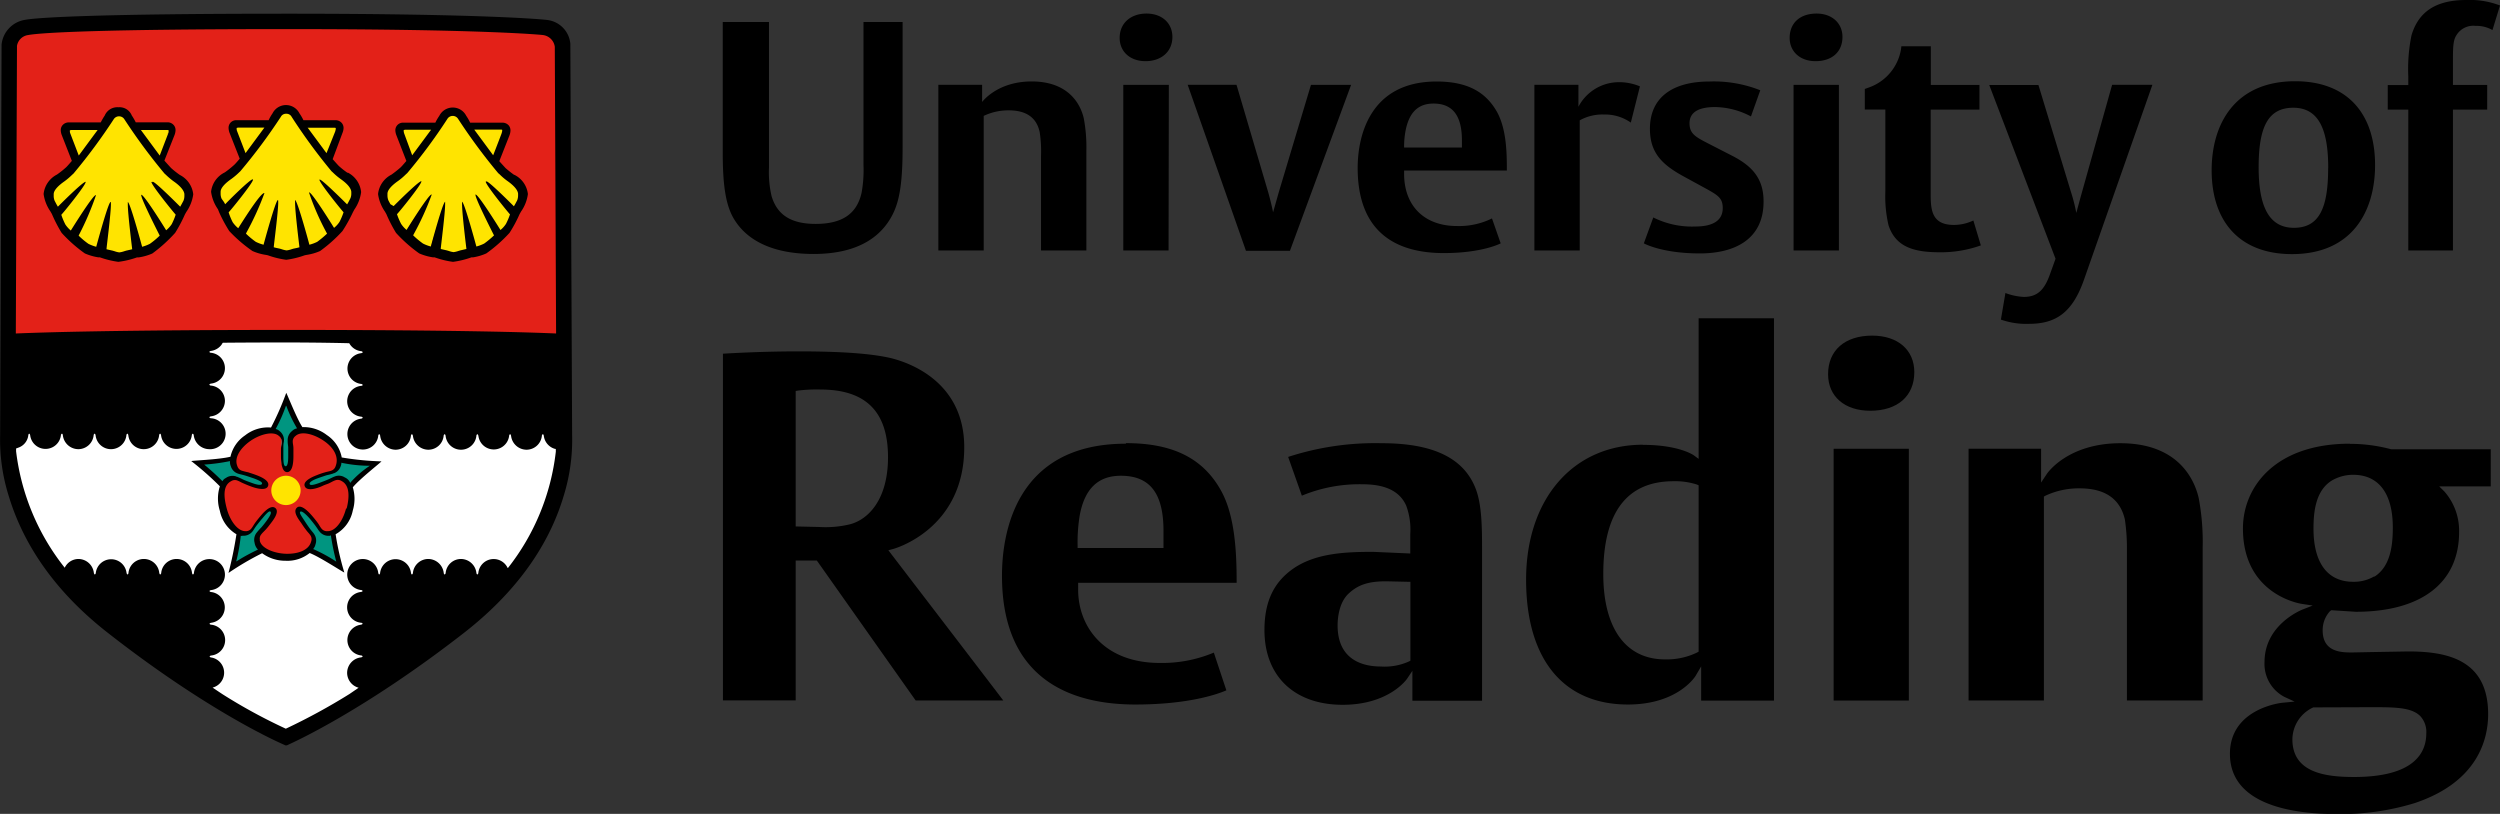 <svg xmlns="http://www.w3.org/2000/svg" viewBox="0 0 365 118.82"><rect x="0" y="0" width="365" height="118.82" fill="#333333" stroke="none"/><defs><style>.cls-1{fill:#e32118;}.cls-2{fill:#fff;}.cls-3{fill:#ffe400;}.cls-4{fill:#009580;}</style></defs><g id="Layer_2" data-name="Layer 2"><g id="Layer_1-2" data-name="Layer 1"><path class="cls-1" d="M79.4,5.11c-.08,0-8.5-.87-37.39-.87h-.43c-26.26,0-35.49.5-37.48.87A1.92,1.92,0,0,0,2.48,6.75s-.1,25.09-.17,41.94c3.73-.17,14.79-.53,39.74-.53,24.46,0,35.35.35,39.14.52L81,6.64a1.64,1.64,0,0,0-1.6-1.53"/><path class="cls-1" d="M79.4,5.11l.16-.79H79.5l-.17,0C78.08,4.17,68.9,3.44,42,3.44h-.43c-13.14,0-22,.13-27.87.3-2.92.08-5.09.18-6.66.28s-2.53.2-3.1.3l.15.79L4,4.32A2.73,2.73,0,0,0,1.69,6.63v.12s-.1,25.09-.17,41.93v.84l.84,0c3.71-.16,14.76-.53,39.7-.53,24.45,0,35.33.35,39.1.52l.85,0-.19-42.9v0a2.4,2.4,0,0,0-.45-1.26,2.68,2.68,0,0,0-1.84-1l-.12.8.16-.79-.16.79-.12.79a1.08,1.08,0,0,1,.78.38.74.74,0,0,1,.14.41l.8-.05h-.8l.19,42h.8l0-.8c-3.8-.17-14.7-.52-39.17-.52-25,0-36,.36-39.77.52l0,.81h.81c0-8.42.07-18.91.1-27.29,0-4.18,0-7.85,0-10.46s0-4.18,0-4.19H2.48l.8.12a1.12,1.12,0,0,1,.29-.63,1.22,1.22,0,0,1,.66-.34h0c.42-.08,1.37-.18,2.9-.28,4.63-.29,14.74-.57,34.43-.57H42c14.44,0,23.75.21,29.47.42,2.86.11,4.81.21,6,.3l1.36.09.31,0h.09l0-.4-.06.4h0l0-.4-.06.4.11-.74-.16.73h0l.11-.74-.16.73h0Z"/><path class="cls-2" d="M41.78,107.62S15.7,94.27,9.1,84.14A36.42,36.42,0,0,1,1.43,57V49.94s34.21-.62,40.65-.62c0,0,34.82.47,40,.47v9.5s2.15,15.34-8.44,25.77c0,0-10.89,12.43-31.9,22.56"/><path d="M131.78,21.59V3.21h-5.71V24.1a18.44,18.44,0,0,1-.29,4.1c-.7,3-2.78,4.49-6.7,4.49-3.64,0-5.63-1.36-6.43-4.06a15.2,15.2,0,0,1-.38-4.11V3.21h-6.75v19c0,4.62.37,7.84,1.79,10,1.79,2.79,5.34,4.87,11.48,4.87,6.76,0,10-2.74,11.53-5.76.94-1.85,1.46-4.35,1.46-9.74"/><path d="M158.61,36.57V22a22.58,22.58,0,0,0-.38-4.73c-.57-2.45-2.55-5.38-7.61-5.38s-7.23,3-7.23,3V12.38H137V36.57h6.62V16.92a8.39,8.39,0,0,1,3.64-.81c2.45,0,4.07.95,4.54,3.21a18.58,18.58,0,0,1,.19,3.4V36.57h6.66M171.17,5.39c0-2-1.51-3.41-3.78-3.41s-3.92,1.37-3.92,3.55c0,2,1.51,3.4,3.78,3.4s3.92-1.37,3.92-3.54m-.52,7H164V36.57h6.61Zm26.61,0H191.4L186.72,28c-.33,1.18-.85,3-.85,3s-.19-1.05-.7-2.89l-4.64-15.73H173.4l8.51,24.24h6.42ZM220,24.9v-.38c0-2.64-.14-5.86-1.46-8.22-1.52-2.65-4-4.4-8.79-4.4-9.83,0-11.53,8.08-11.53,12.62,0,9.69,5.95,12.43,12.57,12.43,5.67,0,8.31-1.42,8.31-1.42l-1.27-3.64A10.85,10.85,0,0,1,212.71,33C208,33,205,30.1,205,25.37V24.9Zm-6.57-3.36H205a12.23,12.23,0,0,1,.29-2.83c.52-2.18,1.65-3.59,4-3.59,2.83,0,4.15,1.8,4.15,5.38v1Zm26-8.93a7.82,7.82,0,0,0-3.17-.61,6.67,6.67,0,0,0-5.81,3.59V12.38h-6.43V36.57h6.62v-19a6.76,6.76,0,0,1,3.54-.85,6.53,6.53,0,0,1,3.92,1.18Z"/><path d="M257.48,29.39c0-3.26-1.6-5.11-4.53-6.62L249.5,21c-1.94-1-2.83-1.46-2.83-3,0-1.85,1.74-2.37,3.73-2.37A11.47,11.47,0,0,1,255.64,17L257,13.18a18.35,18.35,0,0,0-7.41-1.28c-5.39,0-8.7,2.32-8.7,6.9,0,3.41,1.66,5.16,4.82,6.9l3.55,1.94c1.6.9,2.26,1.32,2.26,2.74,0,1.8-1.41,2.69-4,2.69a12.61,12.61,0,0,1-6.14-1.32L240,35.53S242.61,37,248.18,37c5,0,9.3-2,9.3-7.56M269,5.39c0-2-1.52-3.41-3.78-3.41-2.41,0-3.93,1.37-3.93,3.55,0,2,1.52,3.4,3.78,3.4,2.41,0,3.93-1.37,3.93-3.54m-.52,7h-6.62V36.57h6.62Zm20.72,23.43-1.09-3.63a6.61,6.61,0,0,1-2.83.65c-3.12,0-3.4-2-3.4-4.38V16H289v-3.6H281.9V6.75h-4.3l-.05.43a7.16,7.16,0,0,1-4.63,5.57l-.66.24v3h3V28a18.54,18.54,0,0,0,.47,4.91c1,3,3.45,3.92,7.38,3.92a17.31,17.31,0,0,0,6.09-1"/><path d="M314.24,12.38h-5.87l-4.43,15.78c-.38,1.37-.8,2.93-.8,2.93a24.7,24.7,0,0,0-.76-3l-4.77-15.68h-7.18l9.68,25.37-.8,2.22c-.8,2.27-1.8,3.35-3.83,3.35a8.88,8.88,0,0,1-2.69-.57l-.66,3.88a11.1,11.1,0,0,0,4.11.62c3.92,0,6.33-1.65,8-6.38l10-28.49"/><path d="M346.76,24.1c0-7.57-4.11-12.24-11.67-12.24-8.83,0-12.19,6.28-12.19,13,0,7.56,4.16,12.24,11.72,12.24,8.83,0,12.14-6.29,12.14-13m-6.85.42c0,5.81-1.28,8.74-5,8.74s-5.15-3.26-5.15-8.84c0-5.8,1.33-8.69,5.06-8.69s5.1,3.21,5.1,8.79M365,.8a12.28,12.28,0,0,0-4.92-.8c-4.53,0-7,1.79-8,5.15a24.55,24.55,0,0,0-.47,6v1.27h-3V16h3V36.57h6.52V16h5v-3.6h-5V8.93c0-1.8,0-3,.48-3.74a2.87,2.87,0,0,1,2.83-1.41,4.66,4.66,0,0,1,2.46.61Z"/><path d="M273.34,49c-4,0-6.44,2.16-6.44,5.63,0,3.25,2.42,5.34,6.15,5.34,4,0,6.44-2.15,6.44-5.64,0-3.24-2.41-5.33-6.15-5.33"/><path d="M164.37,64.78c-16.32,0-18.08,13.47-18.08,19.26,0,15.55,10.58,18.82,19.47,18.82,7.94,0,12.17-1.58,13.29-2.07l-1.83-5.51a19.49,19.49,0,0,1-7.87,1.51c-8.25,0-11.94-5.37-11.94-10.7v-1h23.14v-.22c0-4.16-.24-9.38-2.15-13-2.6-4.89-7.06-7.17-14-7.17m5.5,15.31H157.33v-.44a24,24,0,0,1,.31-4.33c.72-3.89,2.69-5.78,6-5.78,4.25,0,6.23,2.56,6.23,8.06v2.49Z"/><path d="M130.34,80.17c.43-.11,10.44-3,10.44-14.87,0-9.64-8.14-12.37-10.64-13-2.86-.68-7.3-1-13.59-1-5.13,0-9.67.26-11,.34v50.62h10.62V81.84h3.09s14.16,20.06,14.43,20.43h12.79c-1-1.33-16.78-21.93-16.78-21.93l.63-.17m-6.29-3.61a15.12,15.12,0,0,1-4.42.38l-3.45-.08V57.08l.37-.06a22,22,0,0,1,3.22-.15c6.66,0,9.89,3.23,9.89,9.89,0,6.19-2.9,9.13-5.61,9.8"/><path d="M201.72,64.71a40.94,40.94,0,0,0-13.65,2l2,5.66a21.94,21.94,0,0,1,8.68-1.67c2.21,0,5.3.32,6.55,3.11A10.09,10.09,0,0,1,205.9,78v2.35l0,.46-5.41-.24c-4.18,0-8.54.2-11.82,2.55-2.77,2-4.06,4.82-4.06,8.87,0,6.73,4.37,10.91,11.42,10.91,6.75,0,9.34-3.72,9.37-3.76l.81-1.2v4.37h10.17V79.87c0-3.09-.07-6.29-.92-8.49-1.72-4.49-6.2-6.67-13.72-6.67m4.18,31.75-.23.12a8.62,8.62,0,0,1-4.1.73c-2.35,0-6.3-.78-6.3-6,0-.94.16-3.29,1.6-4.64s3-1.8,5.51-1.8l3.13.07h.39Z"/><rect x="267.71" y="65.52" width="10.98" height="36.76"/><path d="M239.87,64.93c-10.2,0-17.06,7.92-17.06,19.7,0,11.59,5.42,18.23,14.87,18.23,7.31,0,9.84-4.13,9.87-4.17l.82-1.4v5H259V46.47H248V67l-.7-.52s-2.11-1.53-7.43-1.53M248,70.85V95.14l-.23.13a10.15,10.15,0,0,1-4.69,1c-5.72,0-9-4.55-9-12.46,0-9,3.45-13.55,10.25-13.55a10.31,10.31,0,0,1,3.38.47Z"/><path d="M309.59,64.71c-7.76,0-10.73,4.44-10.75,4.48L298,70.45V65.52H287.41v36.75h11V72.5l.23-.13a11.47,11.47,0,0,1,5-1.07c3.68,0,5.89,1.52,6.59,4.53a28.73,28.73,0,0,1,.3,4.54v21.9h11.06V79.94a34.74,34.74,0,0,0-.58-7.23c-.55-2.4-2.75-8-11.44-8"/><path d="M343.06,64.78c-10.77,0-15.59,6.22-15.59,12.38,0,9.59,8.21,10.94,8.55,11l1.64.25-1.54.6c-.22.1-5.5,2.24-5.5,7.65a5.43,5.43,0,0,0,2.89,5.08l1.5.69-1.64.16c-.32,0-7.8.86-7.8,7.47,0,7.64,9.63,8.78,15.37,8.78a36.53,36.53,0,0,0,11.58-1.58c9.36-3.12,10.75-9.47,10.75-13,0-8.11-6.25-9.15-11.71-9.15l-5.17.09-2.95.06c-1.52,0-4.33,0-4.33-3.22a4.06,4.06,0,0,1,1.09-2.83l.17-.12,3.58.23c9.58,0,15.08-4.24,15.08-11.64a8.69,8.69,0,0,0-2.14-5.91l-.77-.76h7.53V65.59l-14.55,0a23.31,23.31,0,0,0-6-.79m3.08,38.45c3.4,0,5.87,0,7.17,1.29a3.4,3.4,0,0,1,.89,2.52c0,2.91-1.83,6.38-10.55,6.38-4.2,0-9-.63-9-5.5a5.18,5.18,0,0,1,3.05-4.66l.09,0Zm.46-19.1h0a5.83,5.83,0,0,1-3.08.79c-3.73,0-5.79-2.75-5.79-7.76,0-2.48.31-5.52,2.64-7a6.18,6.18,0,0,1,3.15-.86c3.73,0,5.79,2.73,5.79,7.69,0,2.54-.3,5.67-2.69,7.19"/><path d="M83.53,63.5,83.27,6.39a3.84,3.84,0,0,0-3.35-3.47C79.68,2.87,71.21,2,42,2h-.44c-26.42,0-36,.53-37.93.9a4.08,4.08,0,0,0-3.4,3.6c0,.18-.21,57-.21,57A27.36,27.36,0,0,0,1.27,72.4c1.7,5.63,5.51,13,14.48,20,14.89,11.65,25.2,16.1,25.61,16.28.24.11.3.15.39.15s.15,0,.44-.15S52.82,104,67.7,92.43c9-7,12.88-14.29,14.57-19.94a27.65,27.65,0,0,0,1.26-9M2.47,6.76A1.91,1.91,0,0,1,4.09,5.12c2-.37,11.21-.87,37.47-.87H42c28.89,0,37.15.85,37.21.86A2,2,0,0,1,81,6.82l.19,41.87c-3.79-.17-14.68-.52-39.14-.52-24.95,0-36,.36-39.74.52.07-16.84.17-41.93.17-41.93m78.7,58.76a2.18,2.18,0,0,1-.27-.11,2.15,2.15,0,0,0,.27.1ZM32.49,50.09h0a2.43,2.43,0,0,1-.2.25,2.27,2.27,0,0,0,.18-.25M74.11,82.91a2.25,2.25,0,0,0-4.27.7c0,.15-.09.26-.15.26s-.13-.12-.14-.26a2.29,2.29,0,0,0-2.25-2,2.25,2.25,0,0,0-2.23,2c0,.15-.1.26-.16.26s-.12-.12-.13-.26a2.3,2.3,0,0,0-2.26-2,2.26,2.26,0,0,0-2.23,2c0,.15-.09.26-.15.26s-.13-.12-.14-.26a2.27,2.27,0,0,0-4.5,0c0,.16-.09.26-.14.26s-.12-.12-.14-.26a2.27,2.27,0,1,0-2.54,2.53c.16,0,.26.1.26.15s-.11.12-.26.14a2.26,2.26,0,0,0,0,4.49c.16,0,.26.09.26.14s-.11.13-.26.15a2.26,2.26,0,0,0,0,4.48c.16,0,.26.1.26.15s-.11.13-.26.14a2.29,2.29,0,0,0-2,2.25,2.27,2.27,0,0,0,1.68,2.18l-1.33.91a89.92,89.92,0,0,1-9.3,5.07,79.38,79.38,0,0,1-9.19-5s-.58-.38-1.5-1A2.25,2.25,0,0,0,30.88,96c-.15,0-.27-.1-.27-.16s.1-.12.26-.14a2.26,2.26,0,0,0,0-4.49c-.16,0-.27-.08-.27-.15s.1-.11.26-.14a2.26,2.26,0,0,0,0-4.48c-.16,0-.27-.09-.27-.15s.1-.12.26-.14a2.27,2.27,0,1,0-2.53-2.54c0,.15-.09.26-.15.26s-.12-.1-.14-.26a2.26,2.26,0,0,0-4.49,0c0,.15-.09.26-.15.26s-.12-.12-.14-.26a2.26,2.26,0,0,0-4.49,0c0,.15-.08.26-.14.26s-.13-.12-.15-.26a2.26,2.26,0,0,0-4.48,0c0,.15-.09.26-.15.26s-.12-.12-.14-.26a2.29,2.29,0,0,0-2.25-2,2.24,2.24,0,0,0-2,1.28,33.78,33.78,0,0,1-7.1-17v-.41h0l.26-.1a2.18,2.18,0,0,0,1.52-1.8h0c0-.15.08-.26.14-.26s.12.11.14.26a2.26,2.26,0,0,0,4.48,0c0-.15.09-.26.16-.26s.12.11.13.26a2.29,2.29,0,0,0,2.25,2,2.26,2.26,0,0,0,2.24-2c0-.15.09-.26.15-.26s.12.11.14.26a2.26,2.26,0,0,0,4.49,0c0-.15.09-.26.15-.26s.12.11.14.26a2.26,2.26,0,0,0,4.49,0c0-.15.09-.26.15-.26s.12.11.14.26a2.26,2.26,0,0,0,4.48,0c0-.17.1-.26.15-.26s.13.11.14.26a2.3,2.3,0,0,0,2.25,2,2.26,2.26,0,0,0,.3-4.51c-.17,0-.27-.1-.27-.15s.11-.12.27-.14a2.29,2.29,0,0,0,2-2.25,2.25,2.25,0,0,0-2-2.23c-.17,0-.27-.1-.27-.15s.11-.13.27-.15a2.26,2.26,0,0,0,0-4.49c-.17,0-.27-.09-.27-.14s.12-.13.27-.14a2.32,2.32,0,0,0,1.69-1.19h0C36.85,50,40.25,50,41.46,50s4.93,0,9.53.11h0a2.27,2.27,0,0,0,1.7,1.16c.15,0,.26.09.26.16s-.1.12-.26.14a2.26,2.26,0,0,0,0,4.48c.15,0,.26.09.26.16s-.1.12-.26.13a2.26,2.26,0,0,0,0,4.49c.15,0,.26.09.26.15s-.1.13-.26.15a2.26,2.26,0,1,0,2.53,2.53c0-.15.08-.26.15-.26s.12.09.14.26a2.29,2.29,0,0,0,2.24,2,2.26,2.26,0,0,0,2.24-2c0-.15.09-.26.15-.26s.13.11.15.26a2.28,2.28,0,0,0,2.25,2,2.25,2.25,0,0,0,2.23-2c0-.15.09-.26.15-.26s.13.11.14.26a2.26,2.26,0,0,0,4.49,0c0-.15.09-.26.15-.26s.12.11.15.26a2.26,2.26,0,0,0,4.48,0c0-.15.09-.26.15-.26s.12.11.14.26a2.29,2.29,0,0,0,2.25,2,2.26,2.26,0,0,0,2.24-2c0-.15.08-.26.15-.26s.12.11.14.26a2.27,2.27,0,0,0,1.75,1.91v.37a33.58,33.58,0,0,1-7,17"/><path class="cls-3" d="M41.73,69.5a2.14,2.14,0,1,0,2.16,2.14,2.14,2.14,0,0,0-2.16-2.14"/><path class="cls-3" d="M41.73,69.5v-.32a2.46,2.46,0,1,0,2.48,2.46,2.46,2.46,0,0,0-2.48-2.46v.64a1.82,1.82,0,1,1-1.83,1.82,1.83,1.83,0,0,1,1.83-1.82Z"/><path class="cls-1" d="M49.94,70a1.34,1.34,0,0,0-1.13-.15l-.56.26-.43.22-1,.4c-1.6.57-2,.38-2.14.12l0-.26c.11-.22.49-.6,1.71-1l1-.33.47-.11L48.5,69a1.34,1.34,0,0,0,.78-.83c.59-1.48-.63-3-2-4-1.5-1.06-3.55-1.66-4.56-.75a1.33,1.33,0,0,0-.52,1l.05.6.06.49,0,1.06c0,1.79-.39,2-.62,2l-.23-.09c-.38-.38-.38-1.54-.38-1.93l0-1.1,0-.48.05-.6a1.27,1.27,0,0,0-.51-1c-1-.91-3.06-.32-4.57.75-1.34.95-2.56,2.5-2,4A1.36,1.36,0,0,0,35,69l.61.16.46.11,1,.33c1,.35,1.55.69,1.7,1l0,.25c-.09.22-.47.49-2.15-.12l-1-.4-.43-.21-.55-.25a1.24,1.24,0,0,0-1.12.13c-1.12.6-1.37,2-.76,4.32.46,1.78,1.64,3.56,3,3.51a1.27,1.27,0,0,0,1-.44l.35-.49.27-.41.65-.83c.3-.37,1.09-1.3,1.62-1.35l.21.07.15.22c.06.44-.51,1.2-.76,1.52l-.1.13-.66.81-.33.36-.41.44a1.32,1.32,0,0,0-.2,1.12c.26,1.34,2.26,2.1,4.11,2.16,1.63,0,3.54-.46,4-2A1.28,1.28,0,0,0,45.58,78l-.36-.47-.31-.38-.61-.86-.17-.25c-.26-.36-.8-1.13-.73-1.53l.12-.17.25-.08c.23,0,.74.22,1.71,1.39l.66.83.26.4.35.49a1.27,1.27,0,0,0,1,.45c1.36,0,2.54-1.73,3-3.51a7.61,7.61,0,0,0,.28-1.93A2.46,2.46,0,0,0,49.94,70m-8.21,3.74a2.14,2.14,0,1,1,2.16-2.13,2.14,2.14,0,0,1-2.16,2.13"/><path class="cls-4" d="M48.74,69.14c-.36.14-.37.09-1,.27-.35.1-1,.34-1.33.45-.79.28-1.31.59-1.21.85s.65.12,1.44-.17c.31-.12,1-.37,1.31-.52.59-.26.57-.29.93-.42a1.63,1.63,0,0,1,1.47.15,1.52,1.52,0,0,1,.74.72A13.81,13.81,0,0,1,54,68a20.8,20.8,0,0,1-4.15-.35,1.17,1.17,0,0,1-.09.48,1.64,1.64,0,0,1-1,1.06"/><path class="cls-4" d="M48.74,69.14l-.11-.3-.36.11c-.12,0-.29.06-.61.15l.09.31-.08-.31c-.38.1-1.05.35-1.36.45h0a5.47,5.47,0,0,0-.93.43,1.21,1.21,0,0,0-.32.26.6.6,0,0,0-.18.4l0,.19.3-.12-.31.1a.5.5,0,0,0,.26.29.75.75,0,0,0,.32.06,4.31,4.31,0,0,0,1.28-.32h0c.33-.12,1-.37,1.34-.53h0l.56-.27c.12,0,.18-.09.35-.15h0a1.45,1.45,0,0,1,.48-.09,1.32,1.32,0,0,1,.7.21h0c.21.14.33.21.4.27a1.52,1.52,0,0,1,.23.33L51,71l.3-.32a14.55,14.55,0,0,1,2.11-2c.24-.17.41-.28.54-.36l.15-.1.07-.06a.29.29,0,0,0,.11-.25v-.09h0a.34.34,0,0,0-.12-.17l-.13-.05-.16,0h-.61a17.78,17.78,0,0,1-3.37-.34l-.36-.06,0,.36c0,.15,0,.21,0,.21s0,0-.06.19h0a1.33,1.33,0,0,1-.83.85h0l.11.3.11.3a2,2,0,0,0,1.22-1.26l-.31-.1.31.1a1.43,1.43,0,0,0,.08-.29c0-.1,0-.14,0-.27l-.32,0-.06.32a18.09,18.09,0,0,0,3.49.34h.65L54,68l-.07.21h0L54,68l-.07.21L54,68l-.17.25.08,0L54,68l-.17.25L54,68l-.29.1a.34.34,0,0,0,.11.16L54,68l-.29.1L54,68l-.31.09L54,68h-.31V68L54,68h0l-.21-.21a.31.31,0,0,0-.08.21H54l-.21-.21.11.11-.09-.12h0l.11.11-.09-.12-.26.16a14,14,0,0,0-2.66,2.36l.24.22.28-.16a2,2,0,0,0-.36-.49,3,3,0,0,0-.49-.34l-.17.27.17-.27a1.92,1.92,0,0,0-1.05-.31,2,2,0,0,0-.7.13h0a3.23,3.23,0,0,0-.4.18l-.54.25h0c-.32.14-1,.39-1.29.5h0a4.06,4.06,0,0,1-1.05.28h0l0,.08.05-.07h0l0,.08.05-.07-.1.13.15,0,0-.08-.1.13.15,0h0l-.14,0h.15v0l-.14,0h0l.1,0v0h-.11l.1,0h0a1,1,0,0,1,.33-.23,5.13,5.13,0,0,1,.68-.29l-.11-.3.1.3c.31-.11,1-.35,1.31-.44h0c.3-.09.45-.12.57-.15a3.25,3.25,0,0,0,.44-.13l-.11-.3.11.3Z"/><path class="cls-4" d="M41.52,64.25c0,.38,0,.37-.09,1,0,.37,0,1.08,0,1.41,0,.84.06,1.41.33,1.4s.38-.56.38-1.4c0-.33,0-1,0-1.41,0-.64-.08-.64-.08-1a1.65,1.65,0,0,1,.64-1.33,1.34,1.34,0,0,1,.73-.39,19.65,19.65,0,0,1-1.57-3.29,22.82,22.82,0,0,1-1.49,3.37,1.28,1.28,0,0,1,.56.3,1.66,1.66,0,0,1,.65,1.33"/><path class="cls-4" d="M41.52,64.25H41.2a1.83,1.83,0,0,1,0,.37c0,.13,0,.3-.06.62h0c0,.38,0,1.09,0,1.43a6.65,6.65,0,0,0,.06,1.07,1.07,1.07,0,0,0,.15.4.5.5,0,0,0,.43.25h0v-.32l0,.32h0a.52.52,0,0,0,.44-.23,1.57,1.57,0,0,0,.21-.63,5.61,5.61,0,0,0,0-.86c0-.33,0-1,0-1.43h0c0-.33,0-.5-.06-.62a3.41,3.41,0,0,1,0-.37,1.32,1.32,0,0,1,.52-1.08h0a2,2,0,0,1,.3-.22.75.75,0,0,1,.3-.1l.42-.1-.21-.38a18.59,18.59,0,0,1-1.25-2.49c-.11-.26-.17-.44-.22-.57l-.06-.16,0-.08L42,59a.34.34,0,0,0-.21-.08.36.36,0,0,0-.23.09l-.08.12a3.06,3.06,0,0,0-.12.34,20.51,20.51,0,0,1-1.34,3l-.18.35.37.11.23.08.23.17h0a1.34,1.34,0,0,1,.52,1.07h.64a2,2,0,0,0-.77-1.58h0a3.13,3.13,0,0,0-.31-.22,1.42,1.42,0,0,0-.35-.13l-.1.3.29.15a21.67,21.67,0,0,0,1.2-2.6c.11-.28.18-.49.22-.62l0-.14h0l-.19-.09.17.13,0,0-.19-.09.17.13-.24-.18.17.24.07-.06-.24-.18.17.24-.18-.26v.32a.31.31,0,0,0,.18-.06l-.18-.26v0l-.2.24a.35.35,0,0,0,.2.07v-.31l-.2.24.16-.2-.23.12.07.08.16-.2-.23.12h0a2.71,2.71,0,0,1,.1.28,19.4,19.4,0,0,0,1.46,3l.28-.16-.08-.31a1.84,1.84,0,0,0-.47.17,3.08,3.08,0,0,0-.38.27h0a2,2,0,0,0-.76,1.59c0,.19,0,.31,0,.44s0,.28.06.6h0c0,.34,0,1.06,0,1.38a4.35,4.35,0,0,1-.08.94.4.4,0,0,1-.07.17h0l.09.1v-.13l-.09,0,.09.1v-.13h0v0h0v.16l.08-.13-.08,0v.16l.08-.13,0,.07.07,0,0,0,0,.07.07,0a1,1,0,0,1-.08-.35c0-.2,0-.47,0-.78s0-1,0-1.39h0c0-.31,0-.46.06-.59a2.72,2.72,0,0,0,0-.45Z"/><path class="cls-4" d="M48,78.27a1.65,1.65,0,0,1-1.34-.59c-.26-.3-.22-.32-.6-.84-.21-.3-.66-.85-.87-1.1-.54-.64-1.15-1.21-1.35-1s.14.63.6,1.33c.17.28.57.87.79,1.16.39.52.42.49.63.81a1.67,1.67,0,0,1,.18,1.47,1.62,1.62,0,0,1-.34.68A22.64,22.64,0,0,1,49.1,82a33.83,33.83,0,0,1-.79-3.8c-.19,0-.08.07-.29.07"/><path class="cls-4" d="M48,78.27V78H48a1.31,1.31,0,0,1-1-.48,2.73,2.73,0,0,1-.22-.3l-.36-.52-.26.19.26-.18c-.22-.32-.67-.87-.89-1.13h0a7.79,7.79,0,0,0-.73-.77,2.11,2.11,0,0,0-.36-.27.73.73,0,0,0-.4-.13.42.42,0,0,0-.32.12l.22.23-.16-.28a.48.48,0,0,0-.23.41.84.84,0,0,0,.08.33,8.74,8.74,0,0,0,.64,1h0c.18.29.57.88.81,1.18l.25-.19-.26.19c.2.27.32.4.4.5a1.8,1.8,0,0,1,.22.3h0a1.31,1.31,0,0,1,.22.74,1.4,1.4,0,0,1-.07.44c-.07.18-.1.29-.12.34a1.09,1.09,0,0,1-.17.24l-.27.33.39.17a20.32,20.32,0,0,1,2.52,1.31l.57.37.17.11.08,0a.24.24,0,0,0,.16,0l.19-.06L49.1,82l.17.27a.32.32,0,0,0,.14-.19l0-.1c0-.09,0-.12,0-.18s-.16-.54-.31-1.14-.31-1.41-.46-2.5l-.05-.36-.35.09-.14,0L48,78v0h0v0l.07.16,0-.17h0l.07.16,0-.17H48v.64h.15l.11,0,.05,0h0l-.08-.31-.32,0a25.56,25.56,0,0,0,.54,2.82c.08.31.14.55.19.71a1.08,1.08,0,0,1,.05.19v0h0L49,82h-.19v0L49,82h.1l-.27-.08,0,.08h.29l-.27-.08.29.09-.16-.27a.31.31,0,0,0-.13.18l.29.09-.16-.27h0l.17.26v-.31l-.17,0,.17.26v-.06l.11-.23a.27.27,0,0,0-.11,0v.25l.11-.23h0l-.28-.18a19,19,0,0,0-3.07-1.66l-.13.3.25.2a1.45,1.45,0,0,0,.25-.38c.06-.13.08-.23.14-.39a2,2,0,0,0-.21-1.75h0a4,4,0,0,0-.27-.37c-.08-.1-.18-.21-.37-.47h0c-.21-.27-.61-.86-.78-1.13h0c-.18-.28-.35-.53-.46-.72a1.14,1.14,0,0,1-.13-.23l0-.07h-.17L44,75l.09-.15h-.17L44,75l0,0,0,0L44,74.82V75l.12,0L44,74.82v.11l0,.07h0v-.07l0,.07a1.4,1.4,0,0,1,.39.27A7.2,7.2,0,0,1,45,76h0c.21.24.66.8.86,1.08h0c.19.26.27.38.34.49a2.78,2.78,0,0,0,.27.36A2,2,0,0,0,48,78.6H48l0-.32v0Z"/><path class="cls-4" d="M38.24,77.09c.24-.27.68-.83.87-1.1.51-.67.68-1.07.47-1.23s-.65.34-1.18,1c-.22.25-.67.8-.89,1.1-.37.52-.34.54-.59.84a1.64,1.64,0,0,1-1.34.59c-.22,0-.12,0-.33,0A25.09,25.09,0,0,1,34.58,82c.06,0,.76-.56,3.18-1.72a1.8,1.8,0,0,1-.49-1,1.67,1.67,0,0,1,.28-1.45c.23-.31.26-.28.69-.77"/><path class="cls-4" d="M38.24,77.09l.24.21c.25-.29.69-.84.89-1.12L39.11,76l.26.19a5.37,5.37,0,0,0,.44-.66A1.19,1.19,0,0,0,40,75a.56.56,0,0,0-.22-.45l-.19.26.21-.24a.45.45,0,0,0-.31-.12.72.72,0,0,0-.38.14,5.7,5.7,0,0,0-1,1l.25.21-.25-.21c-.22.26-.66.81-.89,1.12h0c-.19.27-.28.41-.35.52s-.11.16-.22.3h0a1.31,1.31,0,0,1-1,.48h-.24v.14l0-.14h0v.14l0-.14V78l0-.06h0V78l0-.06-.1,0L35,77.82l0,.38A23.07,23.07,0,0,1,34.5,81c-.07.29-.13.5-.17.66l0,.19a.45.45,0,0,0,0,.18v.1l.12.17h0a.34.34,0,0,0,.21.07.32.32,0,0,0,.14,0,2,2,0,0,0,.32-.17,25,25,0,0,1,2.85-1.55l.39-.19-.3-.32a1.31,1.31,0,0,1-.26-.36,3.12,3.12,0,0,1-.15-.48l-.31.09.31-.08a1.34,1.34,0,0,1,.23-1.18h0a2.74,2.74,0,0,1,.24-.28l.43-.47h0l-.24-.21L38,76.88c-.2.24-.31.34-.4.44a2.43,2.43,0,0,0-.29.35h0a2,2,0,0,0-.41,1.21,2,2,0,0,0,.07.52h0a3,3,0,0,0,.19.58,1.89,1.89,0,0,0,.37.53l.24-.22L37.62,80c-1.17.57-1.95,1-2.44,1.29-.25.15-.43.26-.54.34l-.13.07h0l.09.22v-.23H34.5l.09.22V82l.18-.24-.18-.06V82l.18-.24h0l-.19.25.3-.09-.11-.16-.19.25.3-.09-.26.08h.27V81.9l-.26.08h.09l.18,0v0h-.18l.18,0h0l.09-.32a20.92,20.92,0,0,0,.59-3.41l-.32,0-.09.31.13,0,.12,0h.16v0h.08a2,2,0,0,0,1.52-.72h0a2.78,2.78,0,0,0,.27-.36l.33-.49h0c.21-.28.66-.84.87-1.08h0c.23-.27.44-.52.61-.69l.21-.18,0,0h0l0-.11v.12h0l0-.11v-.06l-.11.13.11,0v-.18l-.11.13h0l.06-.08-.09,0,0,0,.06-.08-.09,0,.09,0-.09,0v0l.09,0-.09,0h0a.77.77,0,0,1-.11.27,6.15,6.15,0,0,1-.38.57h0c-.19.26-.63.83-.86,1.09h0Z"/><path class="cls-4" d="M34.59,69.59a9,9,0,0,1,.94.42c.34.15,1,.4,1.31.51.78.29,1.39.39,1.47.13s-.42-.51-1.21-.8c-.31-.11-1-.34-1.34-.44-.62-.18-.63-.14-1-.27a1.62,1.62,0,0,1-1-1.06,1.54,1.54,0,0,1-.12-.75,27.67,27.67,0,0,1-3.77.51,34.79,34.79,0,0,1,2.67,2.43c.21-.34.23-.31.58-.53a1.67,1.67,0,0,1,1.47-.15"/><path class="cls-4" d="M34.59,69.59l-.1.3a1.88,1.88,0,0,1,.34.15l.57.27h0c.35.15,1,.4,1.33.52h0a3.91,3.91,0,0,0,1.25.3.86.86,0,0,0,.35-.06.52.52,0,0,0,.29-.31l-.31-.1.3.12,0-.18a.56.56,0,0,0-.18-.4,1.68,1.68,0,0,0-.52-.34,6.8,6.8,0,0,0-.73-.3h0c-.32-.11-1-.35-1.36-.45l-.09.31.09-.31-.61-.16a2.89,2.89,0,0,1-.35-.1h0a1.32,1.32,0,0,1-.83-.85h0a1.08,1.08,0,0,1-.1-.51v-.53l-.4.09a23.57,23.57,0,0,1-2.85.43l-.65,0h-.19l-.11,0-.09,0a.32.32,0,0,0-.12.18l.31.08-.3-.1,0,.11a.31.31,0,0,0,.07.21l.12.12c.14.11.39.28.8.64s1,.89,1.77,1.67l.29.3.21-.35a1.11,1.11,0,0,1,.17-.23l.32-.2-.18-.27.17.27A1.43,1.43,0,0,1,34,69.8a1.34,1.34,0,0,1,.46.09h0l.1-.3.12-.31a2.18,2.18,0,0,0-.69-.12,2.11,2.11,0,0,0-1.06.3h0a3.52,3.52,0,0,0-.38.26,1.2,1.2,0,0,0-.3.38l.27.17.23-.22a24.76,24.76,0,0,0-2.07-1.94l-.48-.38-.1-.07h0L30,67.8l.17-.11,0,0L30,67.8l.17-.11-.25.16h.29a.32.32,0,0,0,0-.16l-.25.16h0l.29.1,0-.1h-.31l.29.1h0l-.3-.08.19.24a.29.29,0,0,0,.11-.16l-.3-.08.19.24-.15-.2,0,.25.1,0-.15-.2,0,.25v0h0v0l.31,0a22.48,22.48,0,0,0,3.42-.47l-.06-.32h-.33v.14a2,2,0,0,0,.14.72l.31-.1-.31.09a2,2,0,0,0,1.22,1.27l.11-.3-.11.3a2.8,2.8,0,0,0,.43.13c.13,0,.27.06.57.15h0c.33.09,1,.32,1.31.44h0a5.15,5.15,0,0,1,.83.35.51.51,0,0,1,.18.13h0l0,0,0,0h0l0,0,0,0,.13,0H38v0l.13,0h0L38,70.53v.06h.15L38,70.53h0l.13,0-.06-.12-.07.08.13,0-.06-.12H38a3.65,3.65,0,0,1-1-.26h0c-.29-.11-1-.36-1.28-.5h0l-.54-.26a3.74,3.74,0,0,0-.42-.18l-.11.31.12-.31Z"/><path d="M49.9,66.83a5,5,0,0,0-2.18-3.31,5.51,5.51,0,0,0-3.57-1.16c-.87-1.32-2.29-5-2.36-5a40.92,40.92,0,0,1-2.22,5.06,5.37,5.37,0,0,0-3.78,1.14,5.08,5.08,0,0,0-2.14,3.12c-1.57.41-5.7.57-5.72.64A43.57,43.57,0,0,1,32.1,71a5.89,5.89,0,0,0,0,3.58A5.14,5.14,0,0,0,34.52,78a55.84,55.84,0,0,1-1.16,5.65,41.07,41.07,0,0,1,4.91-2.88,5.7,5.7,0,0,0,3.41,1.1,5.19,5.19,0,0,0,3.53-1.13c1.51.58,5,2.89,5.06,2.84A39.85,39.85,0,0,1,49,78a5.11,5.11,0,0,0,2.51-3.48,5.84,5.84,0,0,0,0-3.37c1-1.23,4.2-3.72,4.18-3.79a41.56,41.56,0,0,1-5.79-.57m1.2,3.64a1.51,1.51,0,0,0-.75-.72,1.6,1.6,0,0,0-1.46-.15c-.36.13-.34.16-.93.42-.34.15-1,.4-1.32.52-.78.29-1.35.42-1.43.17s.42-.57,1.2-.85c.32-.11,1-.35,1.34-.45a8.58,8.58,0,0,0,1-.27,1.64,1.64,0,0,0,1-1.06,1.14,1.14,0,0,0,.09-.48A19.87,19.87,0,0,0,54,68a14.26,14.26,0,0,0-2.9,2.52M41.8,59.25a19.65,19.65,0,0,0,1.57,3.29,1.38,1.38,0,0,0-.73.39A1.65,1.65,0,0,0,42,64.26c0,.37,0,.37.08,1,0,.37,0,1.09,0,1.41,0,.84-.11,1.41-.38,1.4s-.33-.56-.33-1.4c0-.33,0-1,0-1.41,0-.65.09-.64.09-1a1.66,1.66,0,0,0-.65-1.33,1.28,1.28,0,0,0-.56-.3,22.82,22.82,0,0,0,1.49-3.37m-9.26,11a34.79,34.79,0,0,0-2.67-2.43,27.67,27.67,0,0,0,3.77-.51,1.54,1.54,0,0,0,.12.75,1.62,1.62,0,0,0,1,1.06c.35.13.36.09,1,.27.36.1,1,.33,1.34.44.79.29,1.31.55,1.21.8s-.69.16-1.47-.13c-.31-.11-1-.36-1.31-.51a9,9,0,0,0-.94-.42,1.67,1.67,0,0,0-1.47.15c-.35.22-.37.19-.58.53m2,11.73a25.09,25.09,0,0,0,.67-3.77c.21.07.11,0,.33,0a1.67,1.67,0,0,0,1.35-.59c.24-.3.21-.32.58-.84.23-.3.67-.85.89-1.1.53-.64,1-1.16,1.18-1s0,.56-.47,1.22c-.19.28-.63.84-.87,1.11a8.83,8.83,0,0,0-.68.77,1.65,1.65,0,0,0-.29,1.45,1.8,1.8,0,0,0,.49,1c-2.42,1.16-3.12,1.77-3.18,1.72M49.1,82a22.64,22.64,0,0,0-3.38-1.84,1.51,1.51,0,0,0,.34-.68A1.67,1.67,0,0,0,45.88,78c-.21-.32-.24-.29-.63-.81-.22-.29-.61-.88-.79-1.16-.46-.7-.83-1.19-.6-1.33s.81.39,1.35,1c.21.25.66.8.87,1.1.38.52.35.54.6.84a1.65,1.65,0,0,0,1.35.59c.2,0,.09,0,.28-.07A33.83,33.83,0,0,0,49.1,82m1.42-7.74C50.07,76,49,77.59,47.81,77.55a1,1,0,0,1-.84-.34c-.26-.31-.31-.49-.59-.88-.16-.22-.4-.53-.67-.85s-1.64-2-2.35-1.37.39,1.9.69,2.36.45.66.62.88c.29.39.45.5.67.84a1,1,0,0,1,.08.89c-.35,1.3-2,1.82-3.67,1.77s-3.59-.77-3.82-1.91l0-.19a.94.94,0,0,1,.18-.69l.11-.14c.19-.22.34-.34.62-.65s.42-.5.67-.83,1.4-1.72.67-2.28-1.9.89-2.26,1.32-.5.63-.66.84c-.28.4-.35.58-.6.89a1,1,0,0,1-.83.34c-1.16,0-2.26-1.56-2.72-3.29s-.58-3.36.62-4a1,1,0,0,1,.88-.12c.39.14.52.27,1,.46.24.11.6.26,1,.41s2.22.8,2.53-.06-1.37-1.46-1.89-1.65-.76-.25-1-.34a9.27,9.27,0,0,1-1-.26,1,1,0,0,1-.6-.66c-.51-1.25.5-2.66,1.86-3.63s3.34-1.54,4.2-.77a1,1,0,0,1,.41.79c0,.41-.07.58-.1,1.07,0,.27,0,.66,0,1.07s0,2.36.9,2.36.92-1.8.92-2.35,0-.81,0-1.08c0-.49-.1-.66-.1-1.07a1,1,0,0,1,.42-.79c.85-.77,2.72-.26,4.19.77S49.5,66.8,49,68.06a1,1,0,0,1-.61.65c-.38.14-.56.13-1,.27-.26.07-.63.19-1,.34s-2.22.8-1.9,1.66,2,.24,2.51,0,.75-.29,1-.4c.45-.21.59-.33,1-.47a1.05,1.05,0,0,1,.89.13c1.19.63,1.14,2.36.72,4"/><path class="cls-3" d="M49.73,26.06a14.54,14.54,0,0,1-1.3-1.12,84,84,0,0,1-5.84-7.89.87.87,0,0,0-.83-.48.89.89,0,0,0-.84.48,84,84,0,0,1-5.84,7.89,12.11,12.11,0,0,1-1.3,1.12c-.38.27-1.54,1.1-1.61,1.92a2,2,0,0,0,.14,1c.1.24.34.62.5.92.33-.34,3.87-3.86,4.07-3.66S33.67,30.72,33.33,31a10.23,10.23,0,0,0,.6,1.44,4.33,4.33,0,0,0,.85.93c.2-.33,3.34-5.33,3.62-5.21s-2.58,5.74-2.69,6a13.35,13.35,0,0,0,1.47,1.23,6.16,6.16,0,0,0,1.2.45c.08-.36,1.79-6.54,2-6.54s-.56,6.62-.6,6.91c.14,0,.52.1,1,.21a5.19,5.19,0,0,0,1,.25,4.68,4.68,0,0,0,1-.25c.43-.11.8-.16.94-.21,0-.29-.85-6.91-.6-6.91s2,6.18,2.06,6.54a5.86,5.86,0,0,0,1.19-.45,12.74,12.74,0,0,0,1.48-1.23c-.12-.23-3-5.85-2.7-6s3.42,4.88,3.62,5.21a4.55,4.55,0,0,0,.86-.93,11.7,11.7,0,0,0,.6-1.44c-.34-.31-3.75-4.59-3.55-4.79s3.74,3.32,4.07,3.66c.15-.3.39-.68.5-.92a1.91,1.91,0,0,0,.13-1c-.06-.82-1.22-1.65-1.61-1.92"/><path class="cls-3" d="M49.73,26.06l.17-.24a8.24,8.24,0,0,1-.74-.61l-.53-.5h0a5.64,5.64,0,0,1-.39-.43c-.64-.75-1.81-2.3-2.91-3.8s-2.14-3-2.48-3.59h0a1.24,1.24,0,0,0-.54-.51,1.37,1.37,0,0,0-.55-.12h0a1.33,1.33,0,0,0-.54.12,1.19,1.19,0,0,0-.54.51h0c-.4.69-1.69,2.52-3,4.23-.63.86-1.26,1.69-1.77,2.34-.26.33-.49.61-.67.82a4.5,4.5,0,0,1-.38.43h0c-.11.09-.3.28-.53.49s-.51.44-.75.61h0a8.67,8.67,0,0,0-1,.78A2.34,2.34,0,0,0,31.88,28a2.53,2.53,0,0,0,0,.27,2.29,2.29,0,0,0,.16.87h0c.13.28.37.66.51.94l.19.36.29-.29c.15-.17,1.07-1.08,2-2,.46-.43.92-.86,1.28-1.17.18-.16.34-.28.46-.37l.13-.08h0l-.06-.16v.16h.06l-.06-.16v-.1l-.18.19.18.07v-.26l-.18.19.21-.21-.21.2.18-.18h-.26l.08.18.18-.18h-.13l-.12,0v0h.13l-.12,0s-.07.14-.17.29c-.34.55-1.11,1.58-1.82,2.49-.35.45-.7.88-1,1.21l-.34.41-.17.19L33,31l.06.18a10.4,10.4,0,0,0,.62,1.49h0a4.56,4.56,0,0,0,.93,1l.26.21.18-.29c.09-.15.91-1.46,1.74-2.71.41-.63.83-1.25,1.17-1.71a6.56,6.56,0,0,1,.42-.53l.12-.13h0l-.11-.18v.21c.09,0,.11,0,.11,0l-.11-.18v-.06l-.1.24.1,0v-.27l-.1.24h0l.1-.24-.25.09a.24.24,0,0,0,.15.15l.1-.24-.25.09.18-.07h-.19v.07l.18-.07h-.19a2.55,2.55,0,0,1-.12.38c-.26.69-.88,2-1.45,3.16S35.49,33.93,35.44,34l-.09.2.16.15s.27.26.59.54a6.75,6.75,0,0,0,.94.73h0a5.83,5.83,0,0,0,1.26.47l.3.09.07-.31c0-.07.14-.53.31-1.16.26-.94.65-2.28,1-3.38.17-.55.33-1,.46-1.39a3.69,3.69,0,0,1,.16-.39l0-.07-.11-.08.09.1,0,0-.11-.08.09.1-.18-.2v.26a.29.29,0,0,0,.18-.06l-.18-.2v0l-.19.2a.26.26,0,0,0,.19.08v-.28l-.19.2.15-.15-.21.06.06.09.15-.15-.21.06h0s0,.1,0,.21c0,.64-.16,2.23-.31,3.67s-.33,2.75-.34,2.87l0,.23.23.09a2.85,2.85,0,0,0,.41.09c.17,0,.36.07.56.13h0a5.9,5.9,0,0,0,1,.26h.06a6.14,6.14,0,0,0,1-.26h0c.2-.06.39-.09.56-.13a3.19,3.19,0,0,0,.41-.09L44,36.4l0-.23c0-.12-.18-1.43-.34-2.87s-.31-3-.31-3.67a.87.87,0,0,1,0-.2v0l-.17,0,.15.1,0-.06-.17,0,.15.1-.23-.14.16.21.07-.07-.23-.14.16.21-.17-.23v.28l.17-.05-.17-.23v0l-.18.18a.26.26,0,0,0,.18.07v-.25l-.18.18h0a2.94,2.94,0,0,1,.18.4c.27.74.71,2.17,1.08,3.44l.48,1.7c.12.46.21.79.22.84l.07.31.3-.09a5.83,5.83,0,0,0,1.26-.47l-.15-.26.14.26a6.23,6.23,0,0,0,1-.73c.32-.28.59-.54.59-.54l.17-.15-.11-.2c0-.11-.73-1.44-1.39-2.82-.34-.69-.66-1.38-.91-1.94-.12-.28-.22-.53-.29-.71s-.06-.18-.07-.23l0-.07v0h-.2l.19.07v-.07h-.2l.19.07-.25-.09.1.24a.27.27,0,0,0,.15-.15l-.25-.09.1.24h0l-.11-.24v.27l.11,0-.11-.24v.05l-.1.19.1,0v-.22l-.1.19v0l0,0h0v0l0,0a1.39,1.39,0,0,1,.25.27c.89,1.1,3.06,4.57,3.21,4.82l.16.25.25-.15,0,0a4.25,4.25,0,0,0,.92-1h0a10.93,10.93,0,0,0,.63-1.49l.06-.18-.14-.13-.23-.25c-.41-.49-1.23-1.52-1.95-2.47-.36-.47-.7-.93-.94-1.28-.11-.18-.21-.33-.27-.44l-.07-.13v0l-.13,0h.14v0l-.13,0h-.12l.18.19.08-.19h-.26l.18.19-.19-.19v.26l.19-.07-.19-.19v.1l0,.16h0v-.16l0,.16a1.14,1.14,0,0,1,.23.15c.46.35,1.32,1.15,2.08,1.88S50.37,30,50.5,30.11l.28.29L51,30c.15-.29.39-.66.51-.94L51.21,29l.27.13a2.12,2.12,0,0,0,.17-.86c0-.09,0-.19,0-.3h0a2.29,2.29,0,0,0-.77-1.36,7.13,7.13,0,0,0-1-.78h0l-.17.24-.17.24a7.17,7.17,0,0,1,.89.72A1.77,1.77,0,0,1,51,28h0a2.29,2.29,0,0,1,0,.25,1.52,1.52,0,0,1-.12.61h0c-.09.2-.33.58-.49.89l.26.14.21-.21c-.16-.17-1.08-1.09-2-2-.47-.44-.93-.87-1.31-1.19-.19-.16-.36-.3-.5-.4L46.91,26a.49.49,0,0,0-.25-.08l-.23.1a.31.31,0,0,0-.1.23.62.62,0,0,0,.07.24,8.06,8.06,0,0,0,.68,1.07c.49.69,1.15,1.54,1.72,2.26.28.36.54.68.75.93s.35.41.43.49l.21-.22-.29-.09s-.07.23-.19.53a6.9,6.9,0,0,1-.38.85h0a3.23,3.23,0,0,1-.48.57l-.21.2-.07,0h0l.15.21-.13-.22h0l.15.21-.13-.22.15.26.25-.16c-.1-.16-.91-1.46-1.75-2.73-.42-.63-.84-1.26-1.18-1.73-.18-.23-.33-.43-.46-.57L45.41,28l-.1-.07a.47.47,0,0,0-.19-.06l-.12,0h0a.33.33,0,0,0-.18.19l0,.13a1.41,1.41,0,0,0,.13.52c.26.71.88,2,1.46,3.22s1.11,2.22,1.16,2.32l.26-.14-.2-.21-.58.52a6.13,6.13,0,0,1-.84.66h0a5,5,0,0,1-1.13.42l.08.29.29-.07c0-.11-.14-.55-.32-1.19-.27-.94-.65-2.29-1-3.4-.17-.55-.33-1.05-.47-1.41-.07-.19-.13-.33-.18-.45l-.09-.15-.07-.09a.33.33,0,0,0-.22-.08.32.32,0,0,0-.31.26,1.38,1.38,0,0,0,0,.37c0,.7.15,2.28.31,3.73s.33,2.76.34,2.88l.29,0-.1-.28-.32.07-.6.14h0a5.54,5.54,0,0,1-.93.24l0,.29,0-.29a5.43,5.43,0,0,1-.92-.24h0l-.6-.14-.33-.07-.1.28.29,0c0-.13.18-1.44.34-2.89s.32-3,.32-3.73a2.19,2.19,0,0,0,0-.29l0-.14-.08-.11a.32.32,0,0,0-.22-.09.31.31,0,0,0-.24.11l-.13.2a13.39,13.39,0,0,0-.5,1.39c-.3.93-.65,2.14-.94,3.14s-.5,1.79-.53,1.93l.29.07.08-.29a5,5,0,0,1-1.13-.42h0a6.19,6.19,0,0,1-.83-.66L35.91,34l-.2.21.26.13c.05-.1.74-1.44,1.4-2.82.34-.69.67-1.39.92-2,.12-.28.22-.53.3-.74a2,2,0,0,0,.13-.52l0-.13a.33.33,0,0,0-.18-.19h0l-.13,0a.47.47,0,0,0-.19.06,1.76,1.76,0,0,0-.37.36c-.46.56-1.23,1.72-1.93,2.78s-1.28,2-1.37,2.15l.25.16.19-.24a3.72,3.72,0,0,1-.79-.85h0a6.9,6.9,0,0,1-.38-.85c-.11-.29-.19-.53-.19-.53l-.28.09.21.22.26-.3c.43-.5,1.26-1.53,2-2.49.37-.48.7-.95.95-1.31.13-.19.23-.35.31-.48l.09-.19a.42.42,0,0,0,0-.22.34.34,0,0,0-.09-.23h0l-.24-.1a.48.48,0,0,0-.24.08,5.76,5.76,0,0,0-.91.71c-1.15,1-2.87,2.73-3.11,3l.22.21.26-.14c-.16-.31-.41-.69-.49-.89h0a1.51,1.51,0,0,1-.12-.64,1.93,1.93,0,0,1,0-.23,1.8,1.8,0,0,1,.6-1A7.22,7.22,0,0,1,34,26.3h0a7.31,7.31,0,0,0,.8-.65l.53-.49-.2-.22.2.22a6.22,6.22,0,0,0,.44-.48c.66-.79,1.84-2.33,2.94-3.84s2.14-3,2.52-3.65h0a.59.59,0,0,1,.28-.27.73.73,0,0,1,.3-.05v0a.78.78,0,0,1,.31.05.69.69,0,0,1,.28.27h0c.43.76,1.71,2.57,3,4.29.64.86,1.27,1.7,1.79,2.36l.68.84a4.55,4.55,0,0,0,.45.48h0l.52.49a8.4,8.4,0,0,0,.8.65h0Z"/><path class="cls-3" d="M38.7,18.59H35s-.36,0-.43.08,0,.51,0,.51l1.25,3.28c.3-.39,2.5-3.39,2.87-3.87"/><path class="cls-3" d="M38.7,18.59V18.3H34.84l-.24,0a.49.49,0,0,0-.31.2l.26.15-.25-.16a.58.58,0,0,0-.09.34,1.44,1.44,0,0,0,.09.45l.28-.12-.28.1,1.45,3.79.32-.43,2.86-3.87.36-.47H38.7v.29l-.24-.17c-.37.48-2.57,3.47-2.87,3.87l.24.17.28-.1-1.26-3.29h0l0-.2v0l0,0,0,0h0l0,0,0,0h0l-.15-.09.09.15.06-.06-.15-.09.09.15,0-.06,0,.06h0l0-.06,0,.06h4v-.3l-.24-.17Z"/><path class="cls-3" d="M48.94,19.18s.14-.34,0-.51-.4-.08-.43-.08H44.82l2.86,3.88,1.26-3.29"/><path class="cls-3" d="M48.94,19.18l.27.11a1,1,0,0,0,.1-.45.57.57,0,0,0-.09-.33h0a.48.48,0,0,0-.31-.19l-.24,0h-.14v0h0v0H44.22l.36.47,2.87,3.87.32.44,1.45-3.8-.28-.1.27.11-.27-.11-.27-.11-1.26,3.29.27.11.24-.18c-.29-.4-2.5-3.39-2.87-3.87l-.23.17v.3h4l0-.07,0,.06h0l0-.07,0,.06.09-.15-.14.1.05.05.09-.15-.14.1.24-.17-.25.16,0,0h0l0,0h0v0l0,.15v.06h0Z"/><path class="cls-3" d="M25.25,26.37A14.74,14.74,0,0,1,24,25.25a83,83,0,0,1-5.84-7.9,1,1,0,0,0-1.66,0,83,83,0,0,1-5.85,7.9,14.3,14.3,0,0,1-1.29,1.12c-.39.26-1.55,1.1-1.62,1.91a2,2,0,0,0,.14,1c.1.24.34.62.5.92.33-.34,3.87-3.87,4.07-3.67S9.19,31,8.85,31.35a9.85,9.85,0,0,0,.6,1.42,3.6,3.6,0,0,0,.86.93c.19-.32,3.33-5.32,3.61-5.2s-2.58,5.74-2.69,6A13.35,13.35,0,0,0,12.7,35.7a5.33,5.33,0,0,0,1.2.44c.08-.35,1.79-6.53,2-6.53s-.56,6.62-.6,6.91c.15,0,.52.1.94.21a5.73,5.73,0,0,0,1,.25,5.39,5.39,0,0,0,1-.25c.43-.11.81-.16.95-.21,0-.29-.86-6.91-.6-6.91s2,6.18,2.05,6.53a5.51,5.51,0,0,0,1.2-.44,13.35,13.35,0,0,0,1.47-1.23c-.11-.23-3-5.85-2.69-6s3.42,4.88,3.61,5.2a3.6,3.6,0,0,0,.86-.93,9.39,9.39,0,0,0,.59-1.42c-.33-.32-3.74-4.6-3.54-4.81s3.74,3.33,4.07,3.67c.16-.3.39-.68.5-.92a2.14,2.14,0,0,0,.14-1c-.08-.81-1.23-1.65-1.62-1.91"/><path class="cls-3" d="M25.25,26.37l.17-.24a8.24,8.24,0,0,1-.74-.61L24.15,25h0a5.64,5.64,0,0,1-.39-.43c-.64-.75-1.81-2.3-2.91-3.8s-2.14-3-2.48-3.59h0a1.17,1.17,0,0,0-.54-.52,1.31,1.31,0,0,0-.55-.11h0a1.31,1.31,0,0,0-.55.11,1.17,1.17,0,0,0-.54.52h0c-.4.69-1.69,2.52-3,4.23-.64.86-1.27,1.69-1.78,2.34-.26.33-.48.61-.67.82s-.32.37-.38.43h0c-.11.09-.3.28-.53.49a8.24,8.24,0,0,1-.74.61h0a6.92,6.92,0,0,0-1,.78,2.34,2.34,0,0,0-.77,1.35h0a2.72,2.72,0,0,0,0,.28,2.13,2.13,0,0,0,.17.87l.27-.12-.27.11c.12.29.36.66.51.94l.19.36.28-.29c.16-.16,1.07-1.08,2-1.95.46-.43.93-.86,1.29-1.17a4.63,4.63,0,0,1,.46-.37l.13-.09h0l-.06-.15v.16h.06l-.06-.15v-.1l-.18.18.18.08v-.26l-.18.18h0l.18-.18h-.26l.08.18.18-.18h-.13l-.12,0v0h.13l-.12,0a2.47,2.47,0,0,1-.17.3c-.34.55-1.11,1.58-1.82,2.49-.35.45-.7.88-1,1.21l-.34.41-.17.19-.14.13.06.18a10.48,10.48,0,0,0,.63,1.48l.25-.15-.25.15a3.15,3.15,0,0,0,.57.7c.09.1.18.17.24.23l.08.06,0,0,0,0,.07,0,.23.08.12-.2c.09-.16.91-1.46,1.74-2.72.41-.62.83-1.24,1.17-1.7.16-.23.31-.41.42-.54l.12-.12h0l-.11-.18v.2a.21.21,0,0,0,.11,0l-.11-.18v-.06l-.11.24.11,0v-.26l-.11.24h0l.11-.24-.25.09a.25.25,0,0,0,.14.15l.11-.24-.25.09.18-.07h-.2l0,.07.18-.07h-.2a2.05,2.05,0,0,1-.11.38c-.26.69-.88,2-1.45,3.16S11,34.24,11,34.35l-.09.19.16.15s.27.26.59.54a6.75,6.75,0,0,0,.94.73h0a5.47,5.47,0,0,0,1.26.47l.3.08.07-.3c0-.16.48-1.8,1-3.38.24-.8.48-1.58.67-2.15.1-.29.19-.53.25-.69l.08-.16h0L16,29.65v.26c.15,0,.18-.07.19-.08L16,29.65v0l-.19.2a.31.31,0,0,0,.19.08v-.28l-.19.2.15-.16-.21.06.06.1.15-.16-.21.06h0s0,.1,0,.21c0,.63-.16,2.22-.32,3.66s-.32,2.76-.33,2.88l0,.24.22.08a2.85,2.85,0,0,0,.41.09c.16,0,.36.07.56.13h0a5.9,5.9,0,0,0,1,.26h.06a5.9,5.9,0,0,0,1-.26h0c.2-.06.4-.09.56-.13a2.85,2.85,0,0,0,.41-.09l.22-.09,0-.23c0-.12-.18-1.43-.34-2.87s-.31-3-.31-3.67c0-.1,0-.17,0-.2h0l-.17,0,.15.09,0-.05-.17,0,.15.09-.22-.14.15.21.07-.07-.22-.14.15.21-.16-.22v.28l.16-.06-.16-.22v0l-.19.18s0,.07.19.08v-.26l-.19.18h0a4,4,0,0,1,.17.41c.55,1.46,1.72,5.71,1.78,6l.07.3.3-.08A5.65,5.65,0,0,0,22,36h0a6.75,6.75,0,0,0,.94-.73c.32-.28.59-.54.59-.54l.16-.15-.1-.19c-.05-.13-.73-1.45-1.39-2.83-.33-.68-.66-1.38-.9-1.94a7.17,7.17,0,0,1-.29-.71c0-.1-.06-.17-.08-.23l0-.07v0h-.19l.18.07v-.07h-.19l.18.07-.25-.09.1.24a.24.24,0,0,0,.15-.15l-.25-.09.1.24h0l-.1-.24v.26l.1,0-.1-.24v0l-.11.19.11,0v-.21l-.11.19v0h0v0a2.73,2.73,0,0,1,.25.27c.88,1.1,3.06,4.56,3.21,4.81l.13.22.23-.09.06,0,.14-.11a3.76,3.76,0,0,0,.8-.91h0A8.94,8.94,0,0,0,26,31.44l.06-.18-.13-.13-.23-.25c-.41-.49-1.23-1.52-1.95-2.47-.36-.47-.69-.93-.93-1.28-.12-.18-.22-.33-.28-.44l-.06-.13v0l-.14,0h.14v0l-.14,0h-.12l.18.19.08-.19h-.26l.18.19h0l-.19-.18v.26l.19-.08-.19-.18v.09l-.06.16h.06v-.17l-.06.16a2.05,2.05,0,0,1,.24.16c.45.35,1.31,1.15,2.07,1.88s1.45,1.42,1.58,1.55l.28.29.19-.36c.15-.28.39-.66.51-.93h0a2.31,2.31,0,0,0,.16-.88,2.35,2.35,0,0,0,0-.26h0a2.36,2.36,0,0,0-.78-1.35,6.41,6.41,0,0,0-1-.78l-.17.24.17-.24-.17.24-.17.25a6.12,6.12,0,0,1,.89.71,1.83,1.83,0,0,1,.6,1l.3,0-.3,0a1.55,1.55,0,0,1,0,.21,1.47,1.47,0,0,1-.12.65l.27.12-.27-.12c-.09.21-.33.59-.49.9l.26.14.21-.21c-.16-.17-1.08-1.09-2-2-.46-.44-.93-.87-1.3-1.19-.19-.16-.36-.3-.5-.4l-.2-.13a.53.53,0,0,0-.24-.07.35.35,0,0,0-.24.1l.21.2-.2-.21a.33.33,0,0,0-.1.24.5.5,0,0,0,.06.24,7.39,7.39,0,0,0,.69,1.07c.49.69,1.14,1.54,1.71,2.26l.75.93a6.1,6.1,0,0,0,.43.49l.2-.21-.28-.1s-.07.24-.19.53a5.11,5.11,0,0,1-.38.84h0a2.65,2.65,0,0,1-.48.58,1.63,1.63,0,0,1-.21.19l-.06.06h0l.07.08-.06-.09h0l.07.08-.06-.09.16.24-.11-.26-.05,0,.16.24-.11-.26.11.27.25-.15c-.1-.17-.91-1.47-1.75-2.73-.42-.64-.84-1.26-1.18-1.73l-.45-.58-.18-.18-.1-.07a.35.35,0,0,0-.19-.06l-.13,0h0a.33.33,0,0,0-.18.19l0,.13a2,2,0,0,0,.13.52c.26.72.89,2,1.46,3.22S23,34.51,23.06,34.6l.27-.13-.21-.21s-.26.25-.58.53a6.17,6.17,0,0,1-.82.65h0a5.26,5.26,0,0,1-1.14.42l.08.28.29-.06-.32-1.19c-.27-.94-.65-2.29-1-3.39-.17-.56-.33-1.06-.47-1.42a2.82,2.82,0,0,0-.18-.44l-.09-.16-.07-.08a.32.32,0,0,0-.21-.09.29.29,0,0,0-.22.1.33.33,0,0,0-.1.16,1.42,1.42,0,0,0,0,.37c0,.71.16,2.28.32,3.73s.32,2.76.33,2.88l.3,0-.11-.28-.32.07-.59.14h0a5.9,5.9,0,0,1-.94.24l0,.29,0-.29a5.9,5.9,0,0,1-.94-.24h0l-.59-.14-.33-.07-.1.28.29,0c0-.13.18-1.44.34-2.89s.32-3,.32-3.73a2.48,2.48,0,0,0,0-.29l0-.14-.08-.1a.29.29,0,0,0-.22-.1.3.3,0,0,0-.24.12l-.13.2a13,13,0,0,0-.5,1.38c-.3.94-.65,2.14-.94,3.14s-.5,1.79-.53,1.93l.29.06.08-.28a5.26,5.26,0,0,1-1.14-.42h0a6.81,6.81,0,0,1-.83-.65l-.58-.53-.2.21.26.13c0-.1.74-1.44,1.4-2.82.33-.69.66-1.39.91-2,.13-.28.23-.53.31-.74a2,2,0,0,0,.13-.52l0-.13a.31.31,0,0,0-.17-.19h0l-.13,0a.47.47,0,0,0-.19.06,1.55,1.55,0,0,0-.37.36c-.46.56-1.23,1.71-1.92,2.77s-1.29,2-1.38,2.16l.26.15.09-.28-.09.27.16-.24-.07,0-.09.27.16-.24-.08.12.08-.11h0l-.08.12.08-.11s-.16-.13-.32-.29a3.32,3.32,0,0,1-.44-.55h0a5.09,5.09,0,0,1-.39-.84l-.19-.53-.28.1.21.21.27-.3c.42-.5,1.25-1.53,2-2.49.37-.48.7-.95.95-1.31.13-.19.23-.35.31-.49l.09-.18a.45.45,0,0,0,0-.22.32.32,0,0,0-.09-.23l-.21.2.21-.2a.35.35,0,0,0-.24-.1.62.62,0,0,0-.24.07,7.3,7.3,0,0,0-.92.72c-1.14,1-2.86,2.73-3.09,3l.21.21.26-.14c-.16-.31-.41-.7-.49-.9h0A1.46,1.46,0,0,1,8,28.54a1.85,1.85,0,0,1,0-.23H8a1.77,1.77,0,0,1,.6-1,6.15,6.15,0,0,1,.88-.71h0a8.4,8.4,0,0,0,.8-.65l.52-.49h0c.11-.1.25-.26.45-.48.66-.79,1.83-2.33,2.94-3.84s2.13-3,2.52-3.65h0a.53.53,0,0,1,.27-.27.73.73,0,0,1,.3-.06v0a.73.73,0,0,1,.3.06.57.57,0,0,1,.27.27h0c.44.76,1.72,2.57,3,4.29.63.86,1.26,1.7,1.78,2.36l.68.84a4.55,4.55,0,0,0,.45.48h0l.52.49a8.4,8.4,0,0,0,.8.65h0Z"/><path class="cls-3" d="M14.21,18.9H10.5s-.36,0-.44.08,0,.51,0,.51l1.26,3.28,2.85-3.87"/><path class="cls-3" d="M14.21,18.9v-.29H10.38l-.24,0a.55.55,0,0,0-.32.19h0a.58.58,0,0,0-.09.34,1.26,1.26,0,0,0,.09.44l.28-.11-.28.1,1.45,3.79.32-.43,2.86-3.87.35-.47h-.59v.29L14,18.73l-2.86,3.86.24.18.27-.11-1.26-3.28h0l0-.21v0h0l0,0h0l0,0L10.06,19l.25.17-.13-.09.07.14.06-.05-.13-.09.07.14h4v-.3L14,18.73Z"/><path class="cls-3" d="M24.46,19.49s.15-.33,0-.51-.4-.08-.43-.08H20.34l2.86,3.87,1.26-3.28"/><path class="cls-3" d="M24.46,19.49l.27.12a1,1,0,0,0,.1-.45.58.58,0,0,0-.09-.34h0a.53.53,0,0,0-.32-.2l-.24,0H19.75l.35.47L23,23l.33.43,1.45-3.79-.28-.1.27.12-.27-.12-.28-.11-1.25,3.29.27.1.24-.17-2.86-3.87-.24.17v.3h4l0-.06,0,.05h0l0-.06,0,.05.09-.15-.14.1.05.05.09-.15-.14.1h0l0,0h0v0l0,0h0v0l0,.14,0,.05v0h0Z"/><path class="cls-3" d="M74.08,26.37a13.38,13.38,0,0,1-1.3-1.12,83,83,0,0,1-5.84-7.9.89.89,0,0,0-.83-.47.88.88,0,0,0-.84.47,83,83,0,0,1-5.84,7.9,13.38,13.38,0,0,1-1.3,1.12c-.38.26-1.55,1.1-1.61,1.91a2,2,0,0,0,.13,1c.11.24.35.62.51.92.32-.34,3.86-3.87,4.06-3.67S58,31,57.68,31.35a9.85,9.85,0,0,0,.6,1.42,3.27,3.27,0,0,0,.86.93c.19-.32,3.32-5.32,3.6-5.2s-2.57,5.74-2.69,6a13.35,13.35,0,0,0,1.47,1.23,5.51,5.51,0,0,0,1.2.44c.08-.35,1.8-6.53,2.06-6.53s-.57,6.62-.6,6.91c.14,0,.52.1.94.21a5.3,5.3,0,0,0,1,.25,5.61,5.61,0,0,0,1-.25c.42-.11.8-.16.94-.21,0-.29-.85-6.91-.6-6.91s2,6.18,2.06,6.53a5.26,5.26,0,0,0,1.19-.44,12.44,12.44,0,0,0,1.47-1.23c-.11-.23-3-5.85-2.69-6s3.42,4.88,3.62,5.2a3.84,3.84,0,0,0,.85-.93,9.85,9.85,0,0,0,.6-1.42c-.33-.32-3.75-4.6-3.54-4.81s3.74,3.33,4.06,3.67c.16-.3.4-.68.5-.92a1.91,1.91,0,0,0,.14-1c-.07-.81-1.23-1.65-1.61-1.91"/><path class="cls-3" d="M74.08,26.37l.17-.24a8.24,8.24,0,0,1-.74-.61L73,25h0c-.06-.06-.2-.21-.38-.43-.64-.75-1.82-2.3-2.92-3.8s-2.13-3-2.48-3.59a1.17,1.17,0,0,0-.54-.52,1.3,1.3,0,0,0-.54-.11h0a1.37,1.37,0,0,0-.55.11,1.24,1.24,0,0,0-.54.51h0c-.39.69-1.68,2.52-3,4.23-.63.86-1.26,1.69-1.77,2.34-.26.33-.49.61-.67.82a4.5,4.5,0,0,1-.38.43l.19.22L59.24,25c-.11.1-.3.29-.54.5a8.24,8.24,0,0,1-.74.61h0a6.41,6.41,0,0,0-1,.78,2.29,2.29,0,0,0-.77,1.35h0c0,.1,0,.19,0,.28a2.13,2.13,0,0,0,.17.87c.13.27.36.65.52.94l.19.35.28-.29c.15-.16,1.07-1.08,2-1.95.46-.43.92-.86,1.29-1.17.18-.16.34-.29.45-.37l.14-.09h0l-.06-.15v.16h.06l-.06-.15v-.1l-.19.18.19.08v-.26l-.19.18h0l.18-.19h-.26l.08.19.18-.19h-.14l-.12,0v0h.12l-.12,0a2.47,2.47,0,0,1-.16.3c-.34.55-1.11,1.57-1.82,2.48l-1,1.21-.34.41-.17.19-.14.13.06.18A10,10,0,0,0,58,32.92h0a3.18,3.18,0,0,0,.58.7c.09.1.18.17.24.23l.09.06,0,0h0l.08,0,.22.06.11-.2c.09-.15.91-1.45,1.74-2.71.41-.62.83-1.24,1.16-1.7q.26-.35.42-.54l.12-.12h0l-.11-.18v.2c.09,0,.11,0,.11,0l-.11-.18v-.06l-.1.24.1,0v-.26l-.1.24h0l.1-.24-.25.09a.24.24,0,0,0,.15.15l.1-.24-.25.09.18-.07h-.19v.07l.18-.07h-.19a2.22,2.22,0,0,1-.12.38c-.52,1.4-2.47,5.22-2.56,5.41l-.1.2.16.15s.27.26.6.54a6.19,6.19,0,0,0,.93.73h0a5.83,5.83,0,0,0,1.26.47l.3.08.07-.3c0-.16.49-1.8,1-3.38.23-.8.48-1.58.67-2.15.1-.29.19-.53.25-.69l.08-.16h0l-.11-.08.08.1,0,0-.11-.08.08.1-.17-.2v.27c.11,0,.16-.05.17-.07l-.17-.2v0l-.19.2a.31.31,0,0,0,.19.08v-.28l-.19.2.15-.16-.21.06.06.1.15-.16-.21.06h0a.47.47,0,0,1,0,.2c0,.63-.15,2.22-.31,3.67s-.32,2.76-.34,2.88l0,.24.22.08a3,3,0,0,0,.42.09c.16,0,.35.07.55.13a6,6,0,0,0,1,.26h.06a6,6,0,0,0,1-.26h0c.21-.06.4-.09.56-.13a2.57,2.57,0,0,0,.41-.09l.23-.08,0-.24c0-.12-.18-1.43-.34-2.87s-.31-3-.31-3.67a1,1,0,0,1,0-.2h0l-.17,0,.15.09,0-.05-.17,0,.15.09-.23-.14.16.21.07-.07-.23-.14.16.21-.17-.22v.28l.17-.06-.17-.22v0l-.19.18a.27.27,0,0,0,.19.08v-.26l-.19.18h0a3.33,3.33,0,0,1,.18.41c.54,1.46,1.72,5.7,1.78,6l.07.3.3-.08A5.58,5.58,0,0,0,70.82,36h0a6.74,6.74,0,0,0,.93-.73l.6-.54.15-.15-.09-.19c-.06-.13-.73-1.45-1.4-2.83-.33-.68-.66-1.38-.9-1.94-.12-.28-.22-.52-.29-.71a1.83,1.83,0,0,1-.07-.23l0-.07v0h-.2l.18.07,0-.07h-.2l.18.07-.25-.09.11.24a.25.25,0,0,0,.14-.15l-.25-.09.11.24-.11-.24v.26l.11,0-.11-.24v0l-.11.19a.27.27,0,0,0,.11,0v-.21l-.11.19,0,0,0,0h0l0,0,0,0a1.83,1.83,0,0,1,.25.27c.89,1.1,3.06,4.56,3.22,4.82l.14.23.24-.12.05,0s.18-.15.37-.33a3.65,3.65,0,0,0,.56-.69l-.26-.15.25.15a9.34,9.34,0,0,0,.63-1.48l.06-.18-.14-.13-.22-.25c-.41-.49-1.24-1.52-2-2.47-.36-.47-.69-.93-.93-1.28-.12-.18-.22-.33-.28-.44l-.06-.13v0l-.13,0h.13v0l-.13,0H71l.18.19.08-.19H71l.18.19h0L71,26.57v.26l.19-.08L71,26.57v.09l-.06.16H71v-.17l-.06.16a2.05,2.05,0,0,1,.24.16c.46.35,1.31,1.15,2.08,1.88s1.44,1.42,1.57,1.55l.28.29.19-.36c.15-.28.39-.65.51-.93l-.27-.12.27.12a1.85,1.85,0,0,0,.17-.87,2.72,2.72,0,0,0,0-.28,2.29,2.29,0,0,0-.77-1.35,7,7,0,0,0-1-.78h0l-.17.24-.17.25a6.12,6.12,0,0,1,.89.71,1.8,1.8,0,0,1,.59,1,1.85,1.85,0,0,1,0,.23,1.46,1.46,0,0,1-.12.63h0c-.09.2-.32.59-.49.9l.26.14.22-.21c-.17-.17-1.08-1.09-2-2-.47-.44-.93-.87-1.31-1.19-.19-.16-.36-.3-.5-.4l-.19-.13a.63.63,0,0,0-.25-.07.35.35,0,0,0-.24.1l.22.2-.21-.21a.33.33,0,0,0-.1.24.5.5,0,0,0,.06.24,8.33,8.33,0,0,0,.69,1.08c.49.68,1.15,1.54,1.71,2.25l.75.93c.21.25.35.41.43.49l.21-.21-.28-.1s-.08.24-.19.53a6.12,6.12,0,0,1-.38.84h0a3.37,3.37,0,0,1-.48.58l-.21.2-.07.05h0v0h0v0l.16.22L73,33.44l0,0,.16.22L73,33.44l.13.26.25-.15c-.1-.17-.91-1.47-1.75-2.73-.42-.64-.84-1.26-1.19-1.73-.17-.23-.32-.43-.45-.58l-.18-.18-.1-.07a.47.47,0,0,0-.19-.06l-.12,0a.33.33,0,0,0-.18.19l0,.13a2,2,0,0,0,.13.52c.27.72.89,2,1.47,3.23s1.11,2.22,1.15,2.3l.26-.13-.2-.21-.58.53a6.81,6.81,0,0,1-.83.65h0a5.18,5.18,0,0,1-1.13.42l.08.28.29-.07c0-.19-.5-1.82-1-3.41-.24-.8-.48-1.58-.68-2.17-.1-.3-.19-.55-.26-.73a2.42,2.42,0,0,0-.12-.23l-.07-.1a.33.33,0,0,0-.25-.12.3.3,0,0,0-.22.1.29.29,0,0,0-.09.16,1.42,1.42,0,0,0,0,.37c0,.71.15,2.28.31,3.73s.32,2.76.34,2.89l.29,0-.1-.28-.32.07-.6.14h0a5.8,5.8,0,0,1-.93.24l0,.29,0-.29a6.08,6.08,0,0,1-.93-.24l-.6-.14-.32-.07-.1.28.29,0c0-.12.18-1.44.34-2.89s.32-3,.32-3.73a2.16,2.16,0,0,0,0-.28l0-.14-.08-.1a.3.3,0,0,0-.46,0l-.13.2a13,13,0,0,0-.5,1.38c-.3.94-.66,2.14-.94,3.14s-.5,1.78-.54,1.93l.29.06.08-.28a5.18,5.18,0,0,1-1.13-.42h0a6.81,6.81,0,0,1-.83-.65l-.59-.53-.2.21.27.14c0-.11.73-1.45,1.4-2.83.33-.69.66-1.39.91-2,.12-.29.23-.54.3-.75a2,2,0,0,0,.13-.52l0-.13a.33.33,0,0,0-.18-.19h0l-.13,0a.47.47,0,0,0-.19.06,1.53,1.53,0,0,0-.36.36c-.91,1.11-3.12,4.64-3.3,4.93l.26.15.07-.28-.07.27.15-.24-.08,0-.07.27.15-.24-.09.14.09-.14h0l-.09.14.09-.14a2.88,2.88,0,0,1-.31-.28,2.93,2.93,0,0,1-.45-.55h0a6.12,6.12,0,0,1-.38-.84L58,31.25l-.28.1.2.21a2.28,2.28,0,0,0,.27-.3c.42-.5,1.25-1.53,2-2.49.36-.48.7-.94.95-1.31.12-.19.23-.35.3-.48l.1-.19a.8.8,0,0,0,.05-.22.33.33,0,0,0-.1-.24l-.21.21.21-.2a.31.31,0,0,0-.23-.1.63.63,0,0,0-.25.07A7.37,7.37,0,0,0,60,27c-1.15,1-2.86,2.73-3.1,3l.22.21.26-.15c-.17-.3-.4-.68-.5-.89a1.62,1.62,0,0,1-.11-.63,1.85,1.85,0,0,1,0-.23h0a1.74,1.74,0,0,1,.59-1,6.12,6.12,0,0,1,.89-.71h0a8.78,8.78,0,0,0,.8-.66l.52-.49h0a6.22,6.22,0,0,0,.44-.48c.66-.79,1.84-2.33,2.94-3.84s2.14-3,2.52-3.65h0a.63.63,0,0,1,.28-.27.78.78,0,0,1,.31-.06v0a.81.81,0,0,1,.31.06.57.57,0,0,1,.27.27c.43.76,1.72,2.57,3,4.29.64.86,1.27,1.7,1.79,2.36l.68.84a6.22,6.22,0,0,0,.44.48h0c.09.07.29.27.53.49a7.31,7.31,0,0,0,.8.65h0Z"/><path class="cls-3" d="M63.05,18.9H59.33s-.36,0-.44.08,0,.51,0,.51l1.26,3.28c.3-.39,2.5-3.39,2.87-3.87"/><path class="cls-3" d="M63.05,18.9v-.29H59.33v0h0v0H59.2l-.24,0a.54.54,0,0,0-.31.2h0a.67.67,0,0,0-.09.34,1.23,1.23,0,0,0,.1.44l.27-.11-.28.1,1.45,3.78.32-.42c.31-.4,2.51-3.39,2.87-3.87l.36-.47h-.59v.29l-.24-.18c-.37.49-2.57,3.49-2.87,3.87l.24.18.27-.11L59.2,19.38h0l0-.2v0h0l0,0h0l0,0L58.89,19l.25.17L59,19.06l.08.14.06-.05L59,19.06l.08.14h4v-.3l-.24-.18Z"/><path class="cls-3" d="M73.29,19.49s.14-.33,0-.51-.4-.08-.43-.08H69.16L72,22.77l1.26-3.28"/><path class="cls-3" d="M73.29,19.49l.27.12a1.53,1.53,0,0,0,.1-.45.69.69,0,0,0-.1-.34l-.25.16.25-.15a.51.51,0,0,0-.31-.21l-.24,0H68.57l.36.47L71.79,23l.32.43,1.45-3.79-.27-.1.27.12-.27-.12L73,19.38l-1.26,3.29.28.1.24-.17L69.4,18.73l-.24.17v.3h4l0-.07,0,.06h0l0-.07,0,.06.1-.16-.16.1.06.06.1-.16-.16.1h0l0,0h0l0,0h0v0l0,.14,0,.06h0Z"/><path d="M26.27,25.55h0a13.12,13.12,0,0,1-1.27-1c-.13-.13-.45-.49-.91-1L24,23.45l1.48-3.73a2.16,2.16,0,0,0,.15-.74,1.11,1.11,0,0,0-.22-.66,1.17,1.17,0,0,0-1-.46H19.82a8.61,8.61,0,0,0-.58-1,1.93,1.93,0,0,0-1.95-1.2,2,2,0,0,0-2,1.21,9.12,9.12,0,0,0-.58,1H10.09a1.19,1.19,0,0,0-1,.46,1.11,1.11,0,0,0-.22.66,2.16,2.16,0,0,0,.15.74l1.47,3.76,0,0c-.47.55-.78.9-.91,1a12.81,12.81,0,0,1-1.27,1,3.62,3.62,0,0,0-1.94,2.8v.06a5.87,5.87,0,0,0,1,2.53l.21.37A20.8,20.8,0,0,0,9,34,21,21,0,0,0,12.39,37a8,8,0,0,0,1.95.57l.24,0a13.32,13.32,0,0,0,2.7.66A12.88,12.88,0,0,0,20,37.58l.24,0a7.81,7.81,0,0,0,2-.57A21.9,21.9,0,0,0,25.57,34,20.8,20.8,0,0,0,27,31.3l.21-.37a5.87,5.87,0,0,0,1-2.53v-.06a3.6,3.6,0,0,0-1.94-2.79m-4.17,1c0,.49,3.28,4.5,3.55,4.79a9.6,9.6,0,0,1-.58,1.39,4.14,4.14,0,0,1-.81.89c-.19-.32-3.3-5.33-3.64-5.18l0,0v.05c0,.37.89,2.33,2.65,5.81l.05.1a11.38,11.38,0,0,1-1.44,1.2,6,6,0,0,1-1.13.43c-.09-.34-1.77-6.53-2.09-6.53h0l0,0s0,.08,0,.36c0,1.37.61,6.24.64,6.53l-.29.07-.61.14-.26.08a3.44,3.44,0,0,1-.72.17,3.17,3.17,0,0,1-.69-.17l-.27-.08-.61-.14-.3-.07c0-.29.64-5.16.64-6.53,0-.28,0-.34,0-.36h0l-.05,0c-.32,0-2,6.19-2.09,6.53a6.12,6.12,0,0,1-1.14-.43,11.23,11.23,0,0,1-1.43-1.2l.07-.14A42.21,42.21,0,0,0,14,28.54v-.05l0,0c-.35-.16-3.46,4.85-3.66,5.17a4.16,4.16,0,0,1-.8-.89,10.19,10.19,0,0,1-.59-1.41c.2-.17,3.54-4.28,3.55-4.76v-.06l0,0c-.42,0-3.77,3.36-4.05,3.64l-.18-.31-.29-.55a1.83,1.83,0,0,1-.14-.73v-.25c0-.53.61-1.2,1.59-1.88a10.06,10.06,0,0,0,1.1-.94l.21-.19a83.38,83.38,0,0,0,5.85-7.9.92.92,0,0,1,1.58,0,83.62,83.62,0,0,0,5.85,7.91l.2.18a10.24,10.24,0,0,0,1.11.94c.57.39,1.53,1.16,1.59,1.88v.25a1.83,1.83,0,0,1-.14.73l-.28.52-.19.34c-.28-.28-3.63-3.64-4-3.64l-.05,0,0,.06m-1.66-7.62h3.64c.28,0,.35,0,.38.06l0,.15a.91.91,0,0,1-.07.31l-1.23,3.21-2.75-3.73m-6.31,0c-.08.09-2.7,3.65-2.76,3.73l-1.23-3.21a.87.87,0,0,1-.07-.31l0-.15s.09-.07.37-.06h3.65"/><path d="M50.75,25.24h0a11.76,11.76,0,0,1-1.27-1c-.13-.12-.45-.49-.91-1l0,0L50,19.41a2,2,0,0,0,.16-.74,1.14,1.14,0,0,0-.22-.66,1.2,1.2,0,0,0-1-.46H44.3a6.72,6.72,0,0,0-.58-1,2.2,2.2,0,0,0-3.93,0,6.62,6.62,0,0,0-.57,1H34.57a1.11,1.11,0,0,0-1.2,1.12,2.16,2.16,0,0,0,.15.74L35,23.17l0,0c-.46.55-.78.9-.92,1a12.65,12.65,0,0,1-1.26,1,3.59,3.59,0,0,0-2,2.8v.05a5.83,5.83,0,0,0,1,2.53L32,31a21.37,21.37,0,0,0,1.47,2.73,20.94,20.94,0,0,0,3.39,2.92,7.63,7.63,0,0,0,2,.57l.24.05a13.13,13.13,0,0,0,2.69.66,13,13,0,0,0,2.7-.66l.24-.05a7.63,7.63,0,0,0,2-.57A20.94,20.94,0,0,0,50,33.73,22.13,22.13,0,0,0,51.52,31l.2-.38a5.83,5.83,0,0,0,1-2.53V28a3.6,3.6,0,0,0-1.94-2.8m-4.16,1c0,.49,3.26,4.5,3.54,4.79a9.26,9.26,0,0,1-.59,1.4,3.79,3.79,0,0,1-.8.88c-.19-.32-3.3-5.32-3.64-5.18l0,0v.06A37.23,37.23,0,0,0,47.69,34l.06.11a14.44,14.44,0,0,1-1.44,1.2,5.73,5.73,0,0,1-1.14.42c-.08-.33-1.76-6.52-2.09-6.52h0l0,0s0,.09,0,.37c0,1.37.61,6.23.64,6.52l-.29.08-.61.13-.26.08a3.44,3.44,0,0,1-.72.17,3.57,3.57,0,0,1-.7-.17l-.26-.08-.61-.13-.3-.08c0-.29.65-5.16.65-6.53,0-.27,0-.34-.05-.36h0c-.32,0-2,6.18-2.09,6.52a6.14,6.14,0,0,1-1.13-.42,11.43,11.43,0,0,1-1.44-1.2l.07-.15a42.21,42.21,0,0,0,2.63-5.77v0l0,0C38.07,28,35,33,34.78,33.32a4.28,4.28,0,0,1-.81-.88A9.44,9.44,0,0,1,33.38,31c.2-.17,3.55-4.28,3.56-4.76l0-.05-.06,0c-.41,0-3.76,3.35-4,3.63l-.18-.32L32.35,29a1.84,1.84,0,0,1-.14-.74V28c0-.54.61-1.21,1.59-1.89a10.05,10.05,0,0,0,1.1-.93l.2-.19A81.89,81.89,0,0,0,41,17.06a.83.83,0,0,1,.79-.45.84.84,0,0,1,.79.45A82.34,82.34,0,0,0,48.4,25l.2.18a9.35,9.35,0,0,0,1.11.94c.57.4,1.53,1.16,1.58,1.89l0,.24a1.68,1.68,0,0,1-.15.74l-.28.54-.18.31c-.29-.28-3.63-3.63-4-3.63h0l0,.06m-1.68-7.62h3.65c.28,0,.35,0,.37.06l0,.15-.07.31S47.82,22,47.67,22.36l-2.76-3.73m-6.31,0c-.06.09-2.7,3.65-2.75,3.73l-1.23-3.2a1,1,0,0,1-.07-.32l0-.15s.09-.07.37-.06H38.6"/><path d="M75.09,25.55h0a16.12,16.12,0,0,1-1.27-1c-.12-.13-.45-.49-.91-1l0-.05,1.47-3.73a2.16,2.16,0,0,0,.15-.74,1.18,1.18,0,0,0-.21-.66,1.2,1.2,0,0,0-1-.46H68.64a6.71,6.71,0,0,0-.57-1,2.2,2.2,0,0,0-3.93,0,7.16,7.16,0,0,0-.58,1H58.91A1.11,1.11,0,0,0,57.72,19a2.16,2.16,0,0,0,.15.74l1.46,3.76,0,0c-.47.55-.78.9-.91,1a16.11,16.11,0,0,1-1.27,1,3.61,3.61,0,0,0-1.95,2.8v.06a5.87,5.87,0,0,0,1,2.53l.21.37A20.94,20.94,0,0,0,57.82,34,20.94,20.94,0,0,0,61.21,37a7.93,7.93,0,0,0,2,.57l.24,0a13,13,0,0,0,2.69.66,13.16,13.16,0,0,0,2.7-.66l.24,0A7.75,7.75,0,0,0,71,37,21.44,21.44,0,0,0,74.39,34a19.68,19.68,0,0,0,1.47-2.74l.21-.37a5.75,5.75,0,0,0,1-2.53v-.06a3.59,3.59,0,0,0-2-2.79m-4.16,1c0,.49,3.27,4.5,3.55,4.79a10,10,0,0,1-.59,1.39,3.89,3.89,0,0,1-.8.89c-.2-.32-3.31-5.33-3.65-5.18l0,0,0,.05c0,.37.9,2.33,2.65,5.81l.06.1a13,13,0,0,1-1.44,1.2,5.8,5.8,0,0,1-1.14.43c-.09-.34-1.77-6.53-2.09-6.53h0l0,0s0,.08,0,.36c0,1.37.6,6.24.64,6.53l-.3.07-.6.14-.27.08a3.34,3.34,0,0,1-.71.17,3.25,3.25,0,0,1-.7-.17l-.27-.08-.61-.14-.29-.07c0-.29.64-5.16.64-6.53,0-.28,0-.34,0-.36h0l0,0c-.33,0-2,6.19-2.09,6.53a5.64,5.64,0,0,1-1.14-.43,12.19,12.19,0,0,1-1.44-1.2l.07-.14a42.21,42.21,0,0,0,2.63-5.77v-.05l0,0c-.36-.16-3.46,4.85-3.66,5.17a3.91,3.91,0,0,1-.8-.89,9.41,9.41,0,0,1-.6-1.41c.21-.17,3.55-4.28,3.56-4.76l0-.06,0,0c-.42,0-3.77,3.36-4.05,3.64L57,29.81l-.29-.54a1.91,1.91,0,0,1-.14-.74l0-.25c0-.53.6-1.2,1.58-1.88a9.19,9.19,0,0,0,1.1-.94l.21-.19a78.89,78.89,0,0,0,5.85-7.9.92.92,0,0,1,1.58,0,83.62,83.62,0,0,0,5.85,7.91l.21.18a9.19,9.19,0,0,0,1.1.94c.56.39,1.53,1.16,1.59,1.88v.25a1.91,1.91,0,0,1-.14.74l-.29.54-.18.31c-.28-.28-3.63-3.64-4-3.64l-.05,0,0,.06m-1.67-7.62h3.65c.27,0,.35,0,.36.06l0,.15-.07.31S72.17,22.27,72,22.67c-.05-.08-2.49-3.38-2.75-3.73m-6.31,0-2.76,3.73L59,19.46a1.35,1.35,0,0,1-.06-.31l0-.15s.1-.07.37-.06H63"/></g></g></svg>